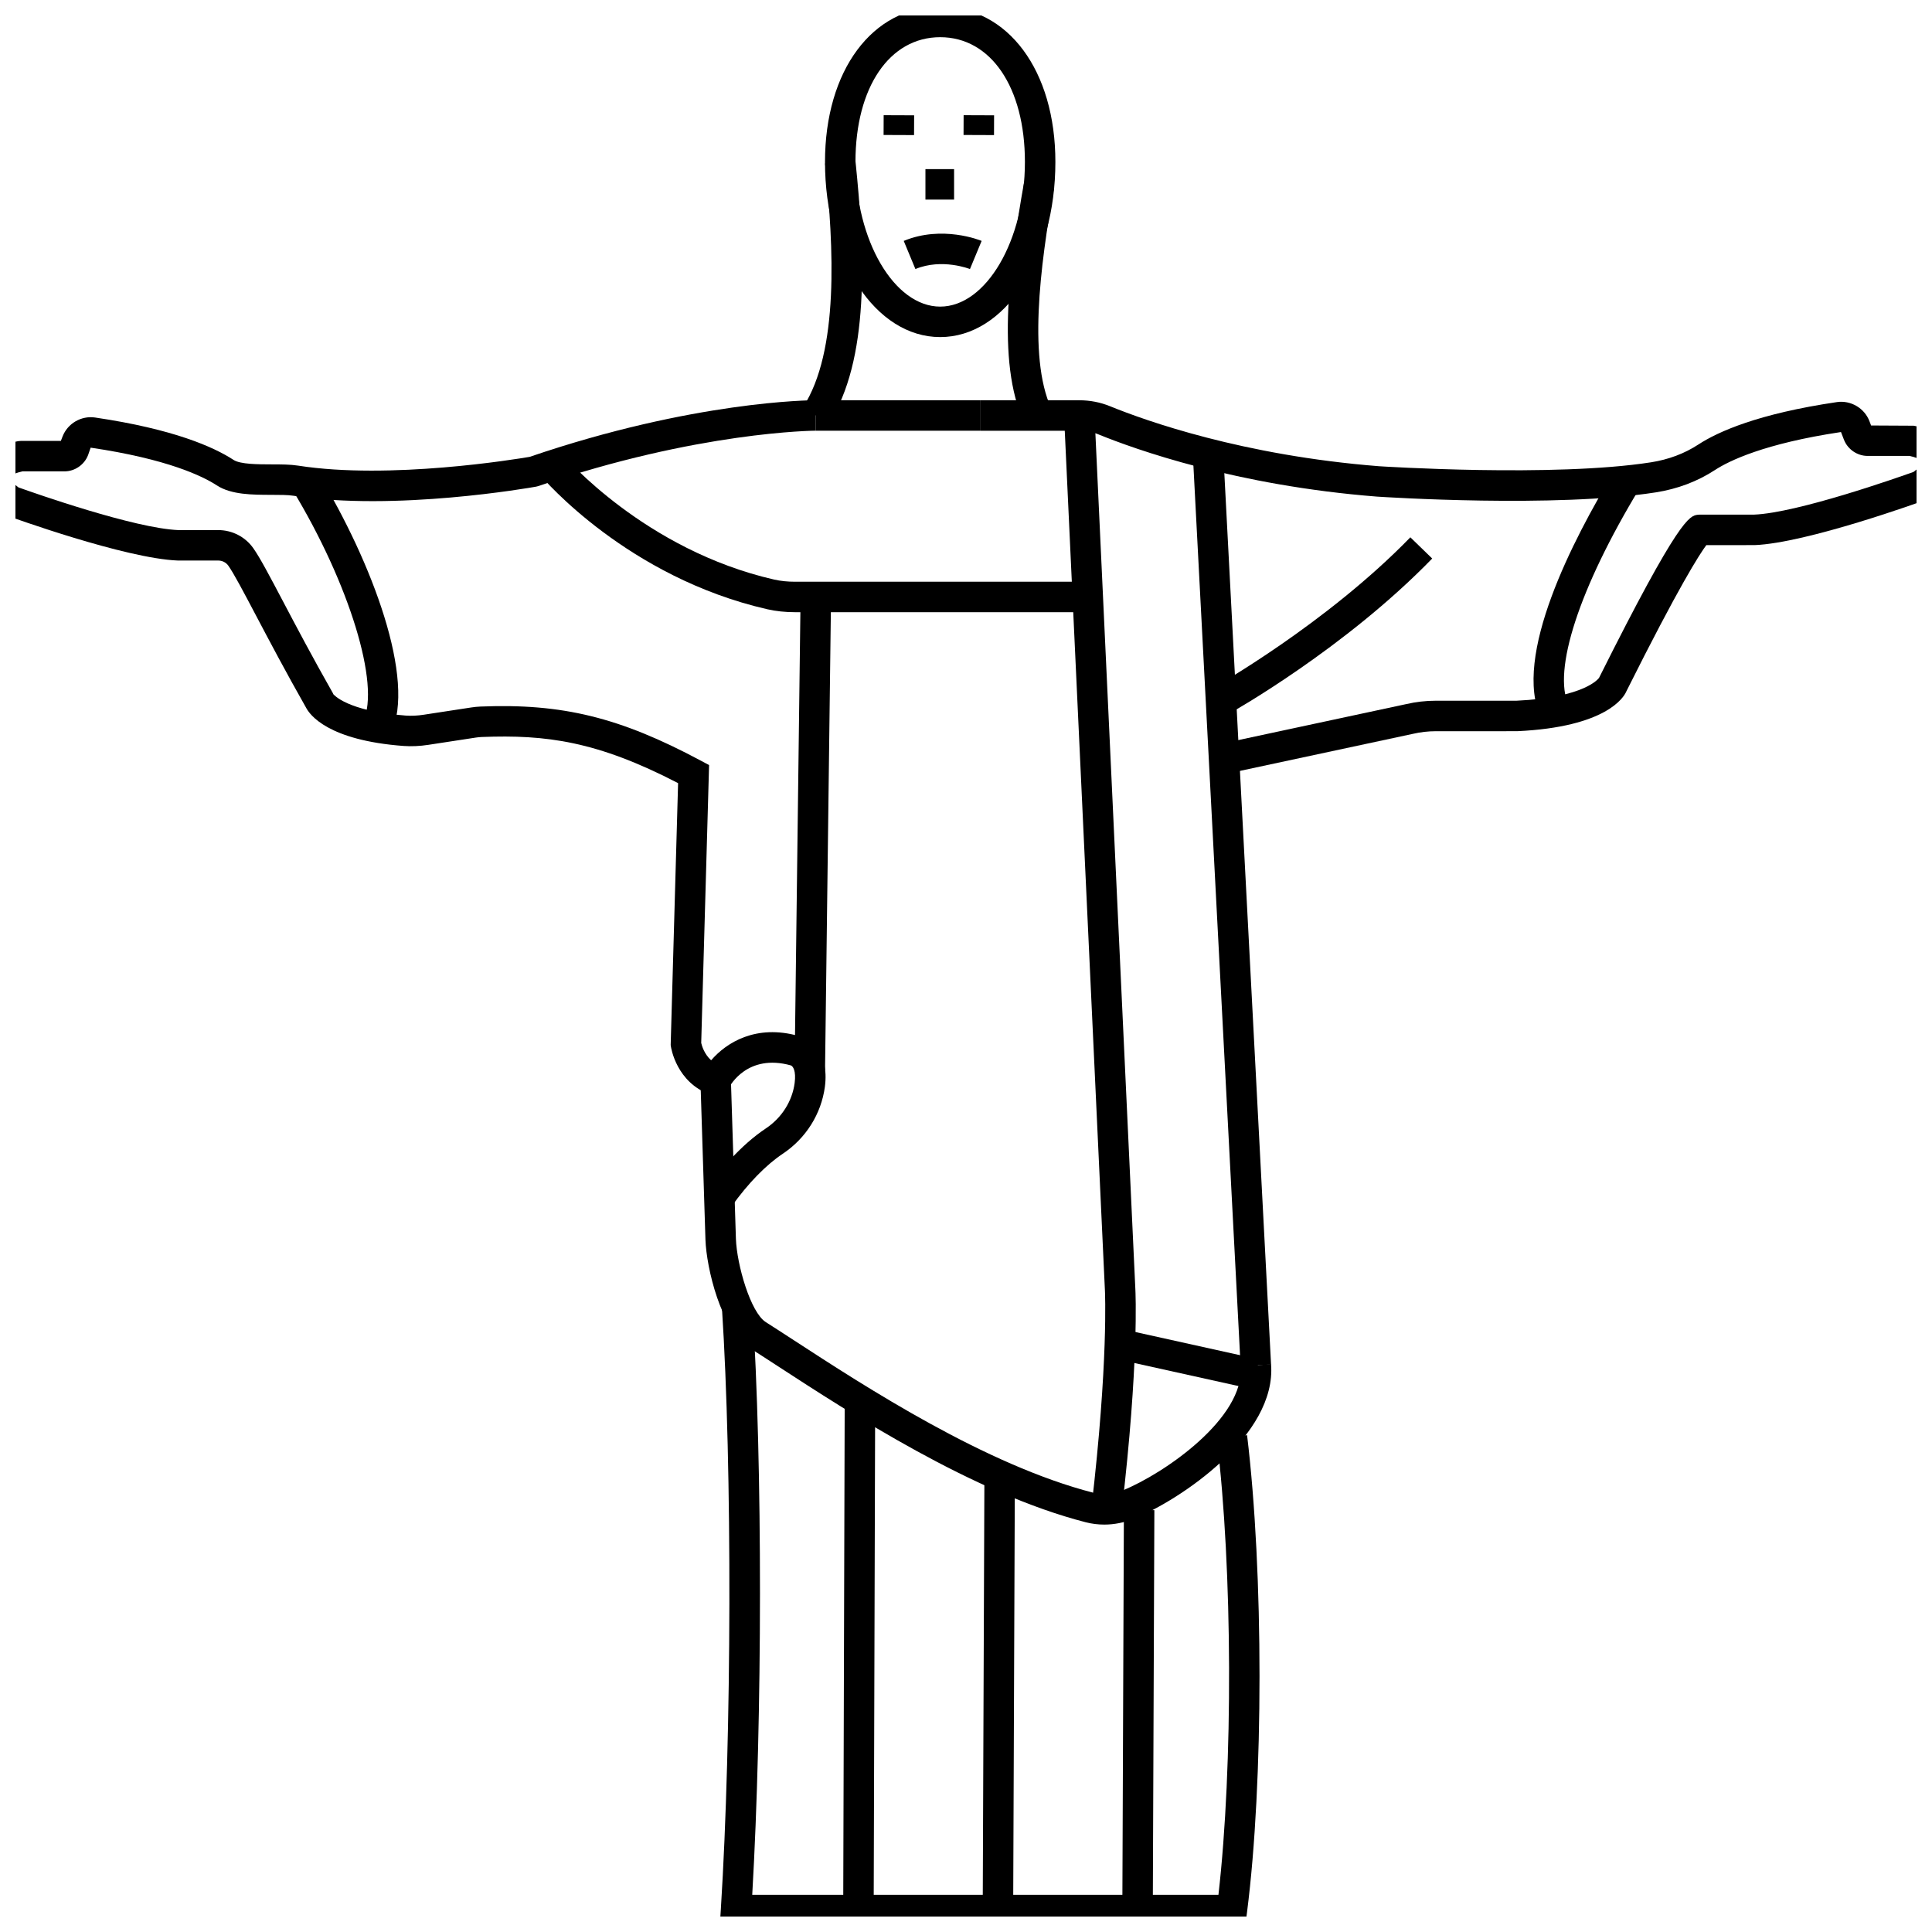 <?xml version="1.0" encoding="UTF-8"?>
<!-- Uploaded to: SVG Repo, www.svgrepo.com, Generator: SVG Repo Mixer Tools -->
<svg width="800px" height="800px" version="1.1" viewBox="144 144 512 512" xmlns="http://www.w3.org/2000/svg">
 <defs>
  <clipPath id="d">
   <path d="m148.09 250h214.91v214h-214.91z"/>
  </clipPath>
  <clipPath id="c">
   <path d="m403 250h248.9v99h-248.9z"/>
  </clipPath>
  <clipPath id="b">
   <path d="m362 148.09h62v85.906h-62z"/>
  </clipPath>
  <clipPath id="a">
   <path d="m334 490h144v161.9h-144z"/>
  </clipPath>
 </defs>
 <path d="m552.44 334.4c-7.809-16.324 8.629-47.797 19.121-65.105l6.906 4.188c-15.938 26.285-23.117 48.289-18.742 57.438z"/>
 <g clip-path="url(#d)">
  <path d="m337.92 463.65-6.574-4.684c3.414-4.793 8.898-11.445 15.617-15.926 4.195-2.797 6.973-7.176 7.625-12.004 0.426-3.293-0.441-4.492-1.02-4.699-11.523-3.191-16.129 5.445-16.32 5.809l-1.605 3.125-3.316-1.16c-9.062-3.172-10.484-12.441-10.539-12.832l-0.051-0.344 1.965-69.395c-21.445-11.125-34.98-12.887-52.02-12.227-0.516 0.023-1.047 0.074-1.566 0.152l-12.59 1.926c-2.289 0.352-4.504 0.445-6.582 0.297-19.969-1.492-24.844-8.215-25.852-10.184-5.43-9.562-9.754-17.77-13.234-24.363-3.281-6.223-5.875-11.145-7.336-13.215-0.605-0.863-1.613-1.375-2.695-1.375h-10.672c-13.984-0.531-44.277-11.523-45.562-11.992l-0.965-0.508c-1.961-1.398-7.922-5.66-6.625-11.371 1.324-5.816 9.266-7.492 10.844-7.773l0.699-0.059h10.586l0.445-1.16c1.332-3.461 4.953-5.578 8.621-5.039 20.789 3.062 31.441 7.805 36.711 11.242 1.781 1.164 6.559 1.172 10.051 1.176 2.551 0.004 4.965 0.008 7.016 0.328 24.328 3.812 57.898-1.727 61.383-2.32 43.473-14.84 74.535-15.012 75.84-15.012l0.004 8.074c-0.309 0-31.266 0.203-73.527 14.68l-0.598 0.152c-1.52 0.273-37.461 6.606-64.348 2.406-1.438-0.227-3.547-0.23-5.781-0.234-4.996-0.008-10.66-0.016-14.445-2.484-3.766-2.457-13.117-7.019-33.48-10.02l-0.68 1.969c-0.996 2.582-3.523 4.316-6.293 4.316h-11.109c-1.492 0.316-3.164 0.98-3.879 1.531 0.281 0.449 1.012 1.363 2.828 2.715 4.094 1.465 30.777 10.867 42.426 11.316l10.516-0.004c3.699 0 7.172 1.789 9.289 4.793 1.766 2.5 4.199 7.113 7.887 14.105 3.461 6.57 7.773 14.746 13.168 24.242l0.191 0.391-0.004-0.004c0.059 0 3.449 4.453 19.188 5.633 1.469 0.105 3.07 0.035 4.75-0.227l12.59-1.926c0.809-0.125 1.645-0.207 2.465-0.242 21.688-0.875 36.957 2.887 58.355 14.332l2.203 1.18-2.086 73.637c0.168 0.742 0.801 2.941 2.629 4.598 4.07-4.723 11.906-9.609 23.18-6.449 2.727 0.5 8.188 4.078 6.969 13.461-0.977 7.238-5.039 13.668-11.16 17.754-4.449 2.961-9.25 7.894-13.523 13.891z"/>
 </g>
 <path d="m247.56 338.52-7.285-3.484c4.539-9.492-3.695-36.371-18.742-61.195l6.902-4.188c14.016 23.117 25.98 54.531 19.125 68.867z"/>
 <path d="m360.2 250.07h43.664v8.074h-43.664z"/>
 <g clip-path="url(#c)">
  <path d="m469.39 348.98-1.695-7.891 49.027-10.508c2.496-0.578 5.141-0.883 7.785-0.883h21.387c18.32-0.848 21.84-6.012 21.871-6.066 21.301-42.605 24.008-42.945 26.184-43.219l0.5-0.031h14.383c11.504-0.449 38.176-9.852 42.27-11.316 1.816-1.352 2.547-2.262 2.832-2.715-0.719-0.543-2.406-1.219-3.871-1.527h-11.117c-2.766 0-5.293-1.738-6.293-4.32l-0.773-2.008c-20.281 3.043-29.629 7.609-33.391 10.059-4.644 3.031-9.934 5.031-15.719 5.934-26.664 4.172-71.949 1.242-73.867 1.117-37.309-2.938-64.008-12.496-73.754-16.469-1.613-0.66-3.332-0.988-5.121-0.988h-26.168v-8.074h26.168c2.84 0 5.59 0.535 8.168 1.59 9.398 3.828 35.16 13.047 71.293 15.891 0.41 0.027 46.262 2.988 72.035-1.039 4.648-0.727 8.871-2.309 12.555-4.715 5.269-3.438 15.918-8.18 36.715-11.242 3.652-0.539 7.297 1.582 8.621 5.047l0.445 1.152 11.281 0.059c1.578 0.281 9.52 1.957 10.844 7.773 1.297 5.707-4.668 9.969-6.625 11.367l-0.961 0.508c-1.285 0.469-31.578 11.457-45.406 11.992l-12.801 0.004c-1.777 2.391-7.199 10.762-21.25 38.867-0.59 1.383-5.211 9.355-28.867 10.445l-21.574 0.004c-2.035 0-4.059 0.234-6.023 0.688z"/>
 </g>
 <g clip-path="url(#b)">
  <path d="m393.16 233.33c-17.117 0-30.527-20.391-30.527-46.422 0-24.211 12.551-41.121 30.527-41.121 17.973 0 30.527 16.91 30.527 41.121 0 26.031-13.41 46.422-30.527 46.422zm0-79.473c-13.43 0-22.453 13.281-22.453 33.047 0 20.789 10.281 38.352 22.453 38.352 12.172 0 22.453-17.562 22.453-38.352 0-19.766-9.023-33.047-22.453-33.047z"/>
 </g>
 <path d="m416.09 257.29c-8.105-15.215-4.891-41.465-0.676-65.137l7.945 1.418c-3.742 21.004-7.137 46.805-0.145 59.926z"/>
 <path d="m363.59 256.3-6.781-4.383c9.594-14.828 8.164-42.309 5.848-64.59l8.031-0.836c2.606 25.066 3.801 52.961-7.098 69.809z"/>
 <path d="m378.16 179.77 0.02-5.242 8.074 0.031-0.02 5.242z"/>
 <path d="m399.35 179.77 0.02-5.242 8.074 0.031-0.02 5.242z"/>
 <path d="m389.25 188.82h7.594v8.074h-7.594z"/>
 <path d="m401.05 215.3c-0.055-0.02-7.406-2.93-14.457 0l-3.094-7.457c10.203-4.231 20.223-0.176 20.645 0z"/>
 <path d="m460.11 264.4 8.066-0.422 12.668 241.63-8.066 0.422z"/>
 <path d="m436.64 548.03c-1.656 0-3.305-0.203-4.914-0.617-29.777-7.644-62.328-28.828-81.773-41.484-2.738-1.781-5.207-3.387-7.352-4.746-7.602-4.828-11.391-21.285-11.648-28.617l-1.328-42.129 8.07-0.254 1.328 42.113c0.242 6.875 3.879 19.512 7.91 22.07 2.164 1.371 4.656 2.996 7.426 4.797 19.031 12.387 50.887 33.113 79.383 40.426 2.516 0.656 5.219 0.43 7.824-0.629 11.074-4.508 32.312-19.223 31.223-32.812l8.051-0.645c1.52 18.977-24.242 36.055-36.23 40.93-2.609 1.062-5.301 1.598-7.969 1.598z"/>
 <path d="m441.26 544.46-8.02-0.938c4.527-38.617 3.586-57.324 3.578-57.512l-10.824-231.71 8.066-0.379 10.82 231.68c0.043 0.754 0.992 19.562-3.621 58.859z"/>
 <path d="m441 504.41 1.746-7.883 34.934 7.734-1.746 7.883z"/>
 <path d="m432.5 306.24h-77.762c-2.617 0-5.094-0.262-7.371-0.777-37-8.453-59.219-34.395-60.145-35.496l6.168-5.207c0.211 0.25 21.496 25.004 55.77 32.832 1.684 0.383 3.559 0.574 5.574 0.574h77.766z"/>
 <path d="m354.57 427.53 1.59-125.38 8.074 0.102-1.59 125.38z"/>
 <g clip-path="url(#a)">
  <path d="m474.03 654.21h-139.27l0.273-4.293c2.898-45.75 3.027-117.2 0.293-159.27l8.059-0.52c2.715 41.773 2.676 109.27-0.035 156.01h123.55c3.898-34.109 3.758-86.258-0.43-120.83l8.02-0.969c4.394 36.344 4.394 91.84-0.004 126.34z"/>
 </g>
 <path d="m404.43 650.16 0.445-114.21 8.07 0.031-0.445 114.21z"/>
 <path d="m441.43 650.16 0.414-105.99 8.074 0.031-0.414 105.99z"/>
 <path d="m367.46 650.16 0.395-134.76 8.074 0.023-0.395 134.76z"/>
 <path d="m469.64 333.19-3.949-7.039c0.297-0.164 29.816-16.848 52.066-39.758l5.793 5.621c-23.094 23.781-52.664 40.48-53.91 41.176z"/>
</svg>